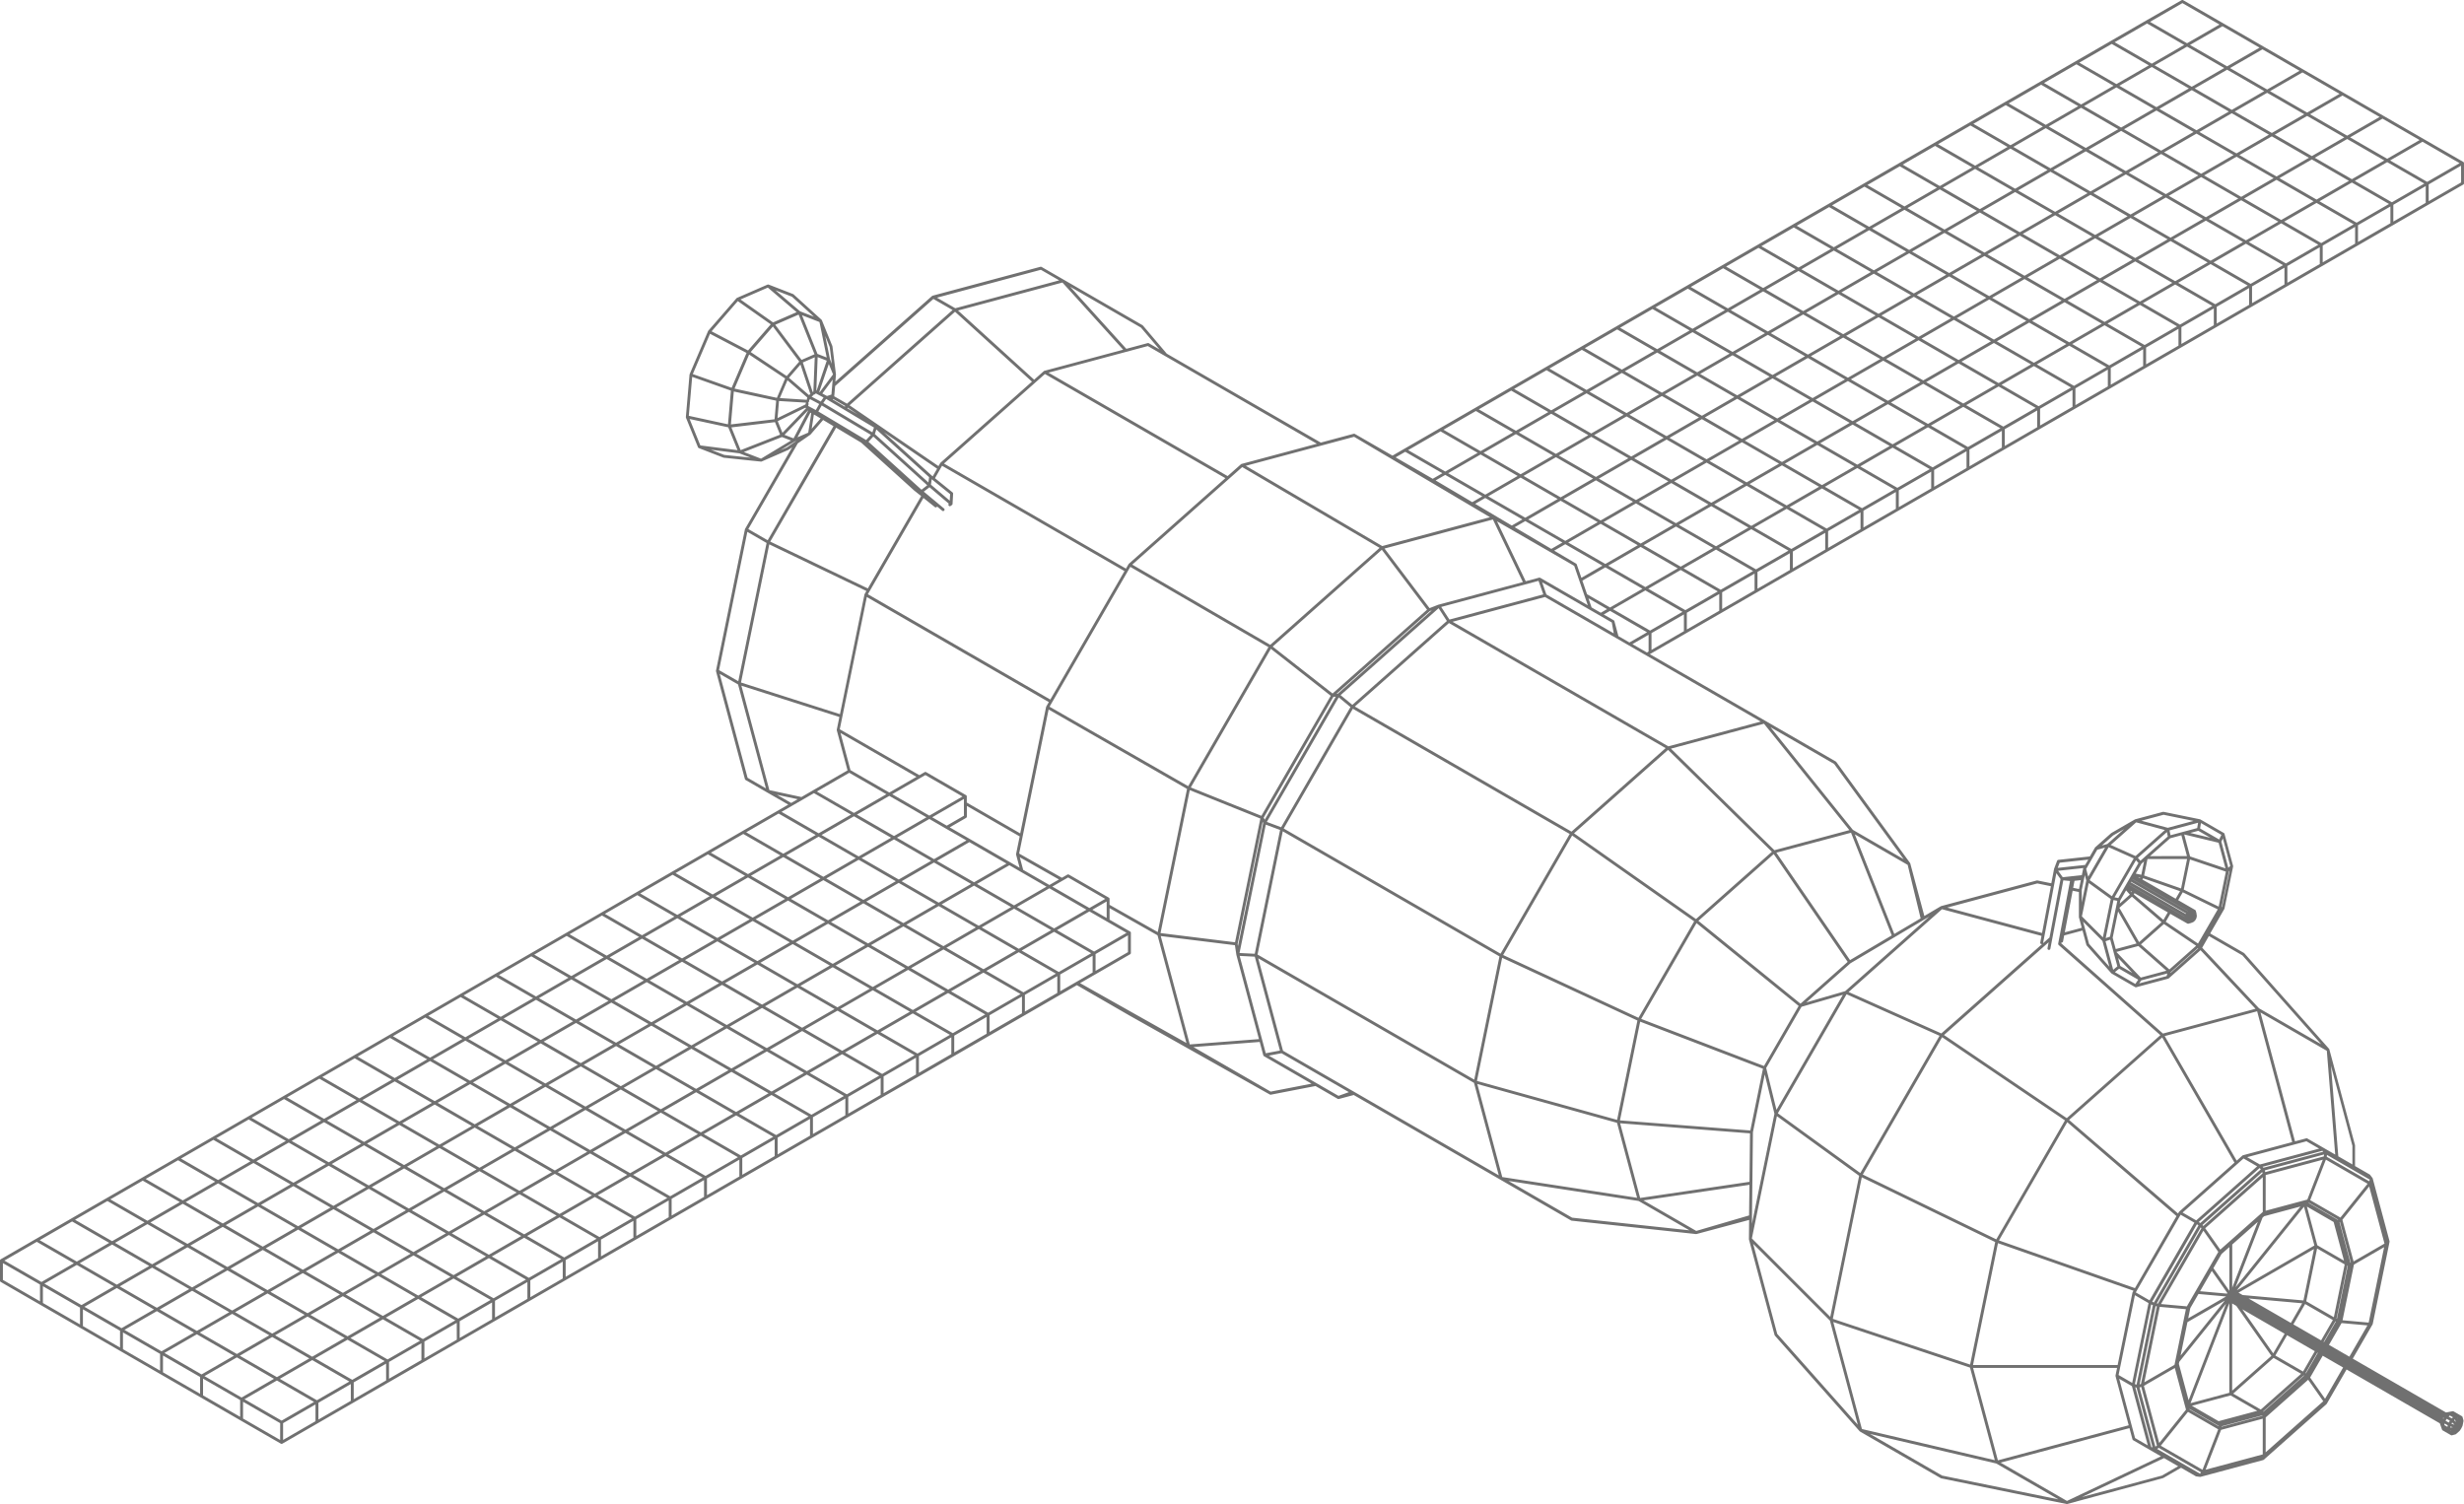 <svg xmlns="http://www.w3.org/2000/svg" xmlns:xlink="http://www.w3.org/1999/xlink" id="Groupe_37" data-name="Groupe 37" width="318.16" height="194.208" viewBox="0 0 318.16 194.208"><defs><clipPath id="clip-path"><rect id="Rectangle_78" data-name="Rectangle 78" width="318.16" height="194.208" transform="translate(0 0)" fill="#707070"></rect></clipPath></defs><g id="Groupe_36" data-name="Groupe 36" transform="translate(0 0)" clip-path="url(#clip-path)"><path id="Trac&#xE9;_32" data-name="Trac&#xE9; 32" d="M0,165.393a.2.2,0,0,1,0-.023v-2.6s0-.007,0-.011a.2.2,0,0,1,0-.024.187.187,0,0,1,.007-.025.2.2,0,0,1,.009-.023s0-.007,0-.011.005-.005.008-.009a.164.164,0,0,1,.015-.019l.018-.018.02-.015s0-.005.008-.007l4.561-2.634,4.561-2.634,4.562-2.633,4.561-2.633L22.9,149.44l4.562-2.634,4.562-2.633,4.561-2.633,4.561-2.634,4.561-2.633,4.562-2.634,4.561-2.634,4.561-2.633,4.561-2.633,4.562-2.634,4.561-2.633,4.561-2.633L82.2,115.2l4.562-2.634,4.561-2.633,4.561-2.633,4.562-2.634,1.339-.773L99.1,102.348l-2.827-1.632s-.007-.007-.012-.01a.174.174,0,0,1-.015-.013.187.187,0,0,1-.06-.09h0L92.454,86.672s0,0,0-.006a.18.18,0,0,1,0-.032.177.177,0,0,1,0-.034s0-.005,0-.008,0,0,0-.006l3.733-18.241a.177.177,0,0,1,.012-.028.189.189,0,0,1,.009-.028L102.29,57.75l-.489.338s-.008,0-.012,0a.16.16,0,0,1-.02.014l-3.415,1.486a.184.184,0,0,1-.074.015h-.02l-4.8-.5a.172.172,0,0,1-.021-.007.181.181,0,0,1-.028-.005l-3.18-1.234s-.008-.006-.012-.008l-.019-.009s-.007-.007-.011-.009h0a.186.186,0,0,1-.027-.023.181.181,0,0,1-.02-.029.188.188,0,0,1-.014-.022l0,0L88.563,53.91s0,0,0-.007a.178.178,0,0,1,0-.018.177.177,0,0,1,0-.03.173.173,0,0,1,0-.026s0,0,0-.006l.47-5.438a.16.16,0,0,0,.01-.047l0-.005s0,0,0-.006l2.379-5.567,0-.006s0,0,0-.007a.163.163,0,0,1,.014-.017.184.184,0,0,1,.01-.018l3.65-4.2h0a.186.186,0,0,1,.022-.019.188.188,0,0,1,.031-.022s.007-.006.011-.008l3.944-1.715a.164.164,0,0,1,.025-.005.177.177,0,0,1,.04-.009h0a.193.193,0,0,1,.03,0,.189.189,0,0,1,.037.007h.006l3.18,1.233a.185.185,0,0,1,.054.035l0,0,3.608,3.279v0l0,0s.007.01.01.015a.171.171,0,0,1,.02.028.187.187,0,0,1,.011.017l0,0,1.355,3.335a.171.171,0,0,1,0,.023.179.179,0,0,1,.008.024l.453,3.609s0,.009,0,.013a.183.183,0,0,1,0,.02s0,0,0,.007l-.079.913,12.489-11.074h0l.006-.007a.187.187,0,0,1,.066-.033l13.93-3.733a.189.189,0,0,1,.074,0,31.018,31.018,0,0,1,.069.023l2.826,1.631h0l10.2,5.888a.181.181,0,0,1,.043.038s.005,0,.007,0l3.087,3.642,19.886,11.481,4.259-1.141h0a.189.189,0,0,1,.037,0,.192.192,0,0,1,.034,0h0a.186.186,0,0,1,.07.024h0l4.856,2.8,1.524-.88,4.562-2.634,4.561-2.633,4.561-2.633,4.561-2.634,4.562-2.633,4.561-2.634,4.561-2.634,4.562-2.633,4.561-2.633,4.561-2.634,4.561-2.634,4.562-2.633,4.561-2.633,4.561-2.634,4.561-2.633,4.562-2.633,4.561-2.634,4.561-2.633,4.561-2.633,4.562-2.634,4.561-2.633L281.7.02a.175.175,0,0,1,.022-.007A.183.183,0,0,1,281.763,0a.249.249,0,0,1,.071,0,.181.181,0,0,1,.037.012.181.181,0,0,1,.022.007L287.06,3l5.168,2.984L297.4,8.971l5.168,2.983,5.167,2.984,5.168,2.983,5.168,2.983s.005.005.009.008l.019.015.019.019a.18.18,0,0,1,.015.019s.005.005.007.008,0,.007,0,.011a.181.181,0,0,1,.009.023.189.189,0,0,1,.007.025.175.175,0,0,1,0,.024s0,.007,0,.011v2.6a.186.186,0,0,1,0,.023.184.184,0,0,1-.008.037.187.187,0,0,1-.016.032.192.192,0,0,1-.02.029.19.19,0,0,1-.029.026.193.193,0,0,1-.017.015L313.5,26.463,308.944,29.1l-4.562,2.634-4.561,2.633L295.259,37,290.7,39.631l-4.562,2.634L281.575,44.9l-4.561,2.633-4.561,2.634L267.89,52.8l-4.561,2.633-4.561,2.634L254.206,60.7l-4.561,2.634-4.561,2.633L240.522,68.6l-4.562,2.634L231.4,73.867,226.838,76.5l-4.562,2.634-4.562,2.633L213.153,84.4l-.119.069,14.9,8.6h0l0,0,0,0,9.113,5.261h0a.187.187,0,0,1,.033.029.182.182,0,0,1,.023.021h0l9.527,13.044h0l0,0a.192.192,0,0,1,.01.022.2.2,0,0,1,.011.022c0,.006.007.011.009.018l1.819,6.789,2.123-1.257a.3.3,0,0,0,.049-.021l12.352-3.309h.005a.184.184,0,0,1,.04,0,.194.194,0,0,1,.036,0h0l1.791.366.343-1.813s0-.006,0-.009,0-.01,0-.015,0,0,0-.006l.4-1.063a.174.174,0,0,1,.014-.023.119.119,0,0,1,.047-.056.183.183,0,0,1,.031-.022.185.185,0,0,1,.035-.011.177.177,0,0,1,.028-.009l4.077-.44.654-1.132a.188.188,0,0,1,.034-.04s0-.005,0-.007l2.068-1.834s.007,0,.01,0a.2.2,0,0,1,.021-.019l3.026-1.747a.182.182,0,0,1,.029-.011.165.165,0,0,1,.019-.009l3.582-.959h.005a.185.185,0,0,1,.039,0,.179.179,0,0,1,.037,0h.005l4.69.959a.169.169,0,0,1,.021.009.194.194,0,0,1,.037.013l3.026,1.747a.193.193,0,0,1,.027.023.175.175,0,0,1,.023.02l.005.005a.172.172,0,0,1,.013.026.183.183,0,0,1,.016.033s0,0,0,.006l1.109,4.136s0,0,0,.006a.191.191,0,0,1,0,.033c0,.006,0,.01,0,.016a.2.2,0,0,1,0,.026s0,0,0,.005l-1.109,5.416s0,0,0,0a.174.174,0,0,1-.012.032.187.187,0,0,1-.007.02l-1.831,3.172,4.356,2.515a.184.184,0,0,1,.038.034s.006,0,.008,0l10.953,12.352,0,.005.005.005s0,.01.007.014a.17.17,0,0,1,.014.027.186.186,0,0,1,.008.019l0,.005,3.309,12.352a.175.175,0,0,0,.006.049v2.655l1.89,1.091a.177.177,0,0,1,.029.025.183.183,0,0,1,.027.024l.312.41h0a.169.169,0,0,1,.011.022.182.182,0,0,1,.016.032h0s0,.006,0,.01l2.169,8.093s0,0,0,.006a.167.167,0,0,1,0,.017.185.185,0,0,1,0,.032.2.2,0,0,1,0,.025s0,0,0,.006l-2.168,10.594h0v0l0,0a.183.183,0,0,1-.011.028.173.173,0,0,1-.008.025l-2.558,4.431,12.04,6.952.85-.163a.171.171,0,0,1,.029,0,.2.2,0,0,1,.03,0l.007,0a.177.177,0,0,1,.043.015.189.189,0,0,1,.02.007h0l.737.426h0l.33.19a.188.188,0,0,1,.034.029.171.171,0,0,1,.02.017l0,0a.174.174,0,0,1,.016.031.18.18,0,0,1,.016.032v0h0l.121.451s0,0,0,.006,0,.01,0,.015a.813.813,0,0,1,0,.06s0,0,0,.006l-.121.59s-.005.006-.006.01a.184.184,0,0,1-.01.036l-.149.3,0,0-.006.012v0l-.182.276c0,.005-.009.007-.013.012a.178.178,0,0,1-.019.026l-.451.4h0a.189.189,0,0,1-.029.018.184.184,0,0,1-.031.016s-.008,0-.012.006l-.45.121a.186.186,0,0,1-.048.006h0a.186.186,0,0,1-.086-.023h-.005l-.33-.19h0l-.738-.426s0,0-.008-.007l-.008,0s-.006-.008-.011-.012a.184.184,0,0,1-.05-.069s-.005-.005-.007-.009l-.285-.818-12.04-6.951-2.559,4.432s-.006.005-.009.009l-.014.018a.181.181,0,0,1-.015.02l-8.093,7.176,0,0-.011.009-.012.006a.186.186,0,0,1-.05.025l-8.093,2.169a.183.183,0,0,1-.048.006H284.1l-.511-.065a.187.187,0,0,1-.071-.024l-1.89-1.091-2.3,1.328c-.005,0-.011,0-.016,0a.187.187,0,0,1-.029.014L266.93,194.2a.185.185,0,0,1-.048.006h0a.188.188,0,0,1-.037,0l-16.173-3.31a.178.178,0,0,1-.04-.017c-.005,0-.011,0-.016,0l-10.441-6.028-.007-.006-.011-.006,0,0s-.006-.007-.01-.011-.011-.006-.015-.011l-10.953-12.352c-.008-.009,0-.022-.011-.031s-.025-.026-.03-.045l-3.309-12.352s0,0,0-.006a.2.2,0,0,1,0-.024c0-.006,0-.011,0-.016v0h0l.027-2.469-6.789,1.819a.183.183,0,0,1-.048.006h-.02l-16.066-1.73a.185.185,0,0,1-.073-.024h0l-9.115-5.262,0,0h0l-18.947-10.94-1.923.515a.191.191,0,0,1-.049.006h0a.188.188,0,0,1-.094-.025l-2.868-1.656-5.773,1.12a.173.173,0,0,1-.036,0,.187.187,0,0,1-.092-.024l-18.161-10.22h0l-6.751-3.9-2.227,1.286-4.561,2.633-4.561,2.634-4.561,2.634-4.562,2.633L114,141.648l-4.561,2.634-4.561,2.633-4.562,2.634-4.561,2.633-4.561,2.634-4.561,2.633-4.562,2.633-4.561,2.634-4.561,2.633-4.561,2.634-4.562,2.634-4.561,2.633L54.7,175.884l-4.562,2.633-4.561,2.634-4.561,2.633-4.561,2.633h0l-.009,0a.182.182,0,0,1-.083.022h0a.183.183,0,0,1-.083-.022l-.009,0h0L31.1,183.434l-5.168-2.983-5.168-2.984L15.6,174.484,10.429,171.5l-5.167-2.983L.094,165.533a.172.172,0,0,1-.017-.015.184.184,0,0,1-.029-.026.177.177,0,0,1-.02-.029.182.182,0,0,1-.016-.032A.189.189,0,0,1,0,165.393M172.828,141.5l1.345-.479-8.7-5.024-1.636.311Zm2.073-.492,18.627,10.754-3.2-11.938-27.862-16.086,3.2,11.938,9.235,5.332h0M203,157.232l15.143,1.631-6.564-3.79-16.793-2.583Zm26.483,15.006,10.4,11.724-3.6-13.446-9.91-9.91Zm21.292,18.294,15.011,3.072-8.017-4.629-16.309-3.821Zm28.385,0,2.09-1.207-1.822-1.052-10.6,5.027Zm.208-85.326-2.863.767,3.41.914,3.32-.89Zm-6.505,2.667L271.4,109.17l.7-.188,2.162-1.917Zm-3.491,4.33.268,1,2.169-3.757-1,.268Zm-5.556,9.553c0,.022-.021.036-.032.054l.853-.756,1.427-7.548-.545-.759ZM236.828,98.641,228.614,93.9l10.634,13.252,6.563,3.79ZM210.316,83.333h0l-10.822-6.248-11.938,3.2L215.418,96.37l11.938-3.2ZM281.8.4l-4.186,2.417L282.4,5.583l4.186-2.417ZM160.859,60.145l17.622,10.363,13.908-3.726L174.848,56.4ZM134.4,34.835l-13.418,3.6L123.35,39.8l13.418-3.6ZM107.14,44.811l-.582-1.433.616,3.013.238.586Zm-4.88-6.5-2.118-.821,3.17,2.706,1.783.692ZM93.525,58.741l3.383.349-1.431-.555-3.684-.466Zm8.076-.971,1.237-.856-.2.086-1.868,1.13ZM92.846,86.528l2.484,1.434L98.984,70.11,96.5,68.675Zm3.683,13.9L98.9,101.8,95.3,88.379l-2.367-1.367Zm4.385,4.4,4.792,2.767,4.187-2.416-4.793-2.767ZM36.362,183.439l4.186-2.417-4.793-2.767-4.186,2.417Zm261.452-36.073-7.654,2.051,1.642.948,7.654-2.051Zm-28.067-25.493,2.619,2.954-.889-3.319-2.5-2.5.231.863v0s0,0,0,0Zm10.465-13.627-2.6,2.3,4.774-.008-.719-2.685Zm-7.021,14.3,2.684-.719-2.38-4.139-.7,3.4Zm3.319-11.016-.736,1.274.719.147.351-1.718Zm-2.719,4.711-.089.437,1.311-1.163-.486-.549Zm1.342-2.325,7.1,4.1.035-.061-7.1-4.1Zm-.193.334,7.151,4.128,0-.01-7.147-4.127Zm7.639,3.925h0Zm-7.224-4.644,7.148,4.126.008-.007-7.151-4.128Zm.95-.154.041-.071-.253-.052Zm-1.232,1.641.172.195.041-.071Zm1.651-1.615-.094.162,4.3,2.482.563-.975Zm-1.112,1.926-.094.162,3.83,3.294.563-.975Zm-.332.452-1.622,1.439,2.55,4.433,2.9-2.575Zm-2.835,5.168.948-4.629-.493-.1-1.005,4.913Zm1.074-4.986.891-1.544h0l.11-.191h0l.415-.719h0l.3-.527h0l.891-1.544-.32-.361-2.768,4.793Zm2.86-4.818,3.535-3.135-.116-.568-3.752,3.328Zm.912-.219-.434,2.124,4.771,1.671.778-3.8Zm4.552,4.288-.588,1.019,1.974,1.14h0l.222.128h0l.007.006a.2.2,0,0,1,.024.021.177.177,0,0,1,.023.021l0,.007a.174.174,0,0,1,.014.029.186.186,0,0,1,.014.029h0l.082.3s0,.008,0,.011a.113.113,0,0,1,0,.011l.044.311s0,0,0,0a.173.173,0,0,1,0,.026.185.185,0,0,1,0,.031s0,0,0,.006l-.048.236s0,.005-.005.009a.178.178,0,0,1-.016.048l-.132.229,0,0a.188.188,0,0,1-.02.023.168.168,0,0,1-.016.021l-.18.16h0a.184.184,0,0,1-.027.017.179.179,0,0,1-.023.014h0l-.291.118-.012,0-.01.005-.3.081a.186.186,0,0,1-.048.006h0a.188.188,0,0,1-.093-.025l-.223-.128h0L280.235,118l-.588,1.019,4.168,2.814,2.549-4.415Zm-2.43,4.1-2.97,2.633,3.676,3.235,3.452-3.061Zm-3.3,2.841-2.823.757.006.024,3.128,3.294,3.31-.887Zm-2.613,1.54.277,1.033,1.559.9Zm-.621-.867h0l-.4-1.491-.605.2.987,3.685.542-.441Zm-1.346-1.792,1.014-4.955-2.843-2.061-.881,4.306Zm-3.086-6.24.235-1.147-.816.088-.171.906Zm.359.114v1.625l.58-2.832-.188-.7Zm3.89.816,2.82-4.884-3.238-1.446-2.453,4.248Zm3.052-5.191,3.784-3.356-3.7-.992-3.289,2.916Zm4.517-2.686,3.447-.923.111-.689-3.685.988Zm3.586-.572-1.033.277,2.593.624Zm2.624,1.543-4.417-1.063-.023.006.756,2.823,4.571,1.543Zm-3.7,2.159-.8,3.889,4.511,2.2.924-4.519Zm1.028,11.438-3.518,3.12-.027.1,3.568-3.164Zm-4.041,3.622.091-.34-3.375.9-.261.386Zm-4.04,1.012.371-.549-2.463-1.422-.549.447Zm-7.288-8.613s0,0,0-.006a.179.179,0,0,1,0-.024c0-.006,0-.012,0-.019v-3.212l-.806-.165-1.015,5.373,2.192-.587Zm-2.62,3.58s0-.006,0-.009a.184.184,0,0,1-.055-.113.163.163,0,0,1,0-.017.175.175,0,0,1,0-.036l1.528-8.088-.868-.081-1.67,8.838a.188.188,0,0,1-.369-.07l.147-.776-13.51,11.979,15.852,10.735,12.084-10.715Zm9.875,63.672,1.642.948-2.05-7.653-1.642-.948,1.633,6.1h0Zm6.136-29.122,1.759,1.016,7.87-6.979-1.759-1.015Zm35.3,27.051-.147-.327-.1.093Zm-.486.061-.095.164.4.125Zm-.233.514-.028.138.358-.036Zm-.211-.5.142-.247-.414-.239-.142.247Zm-35.158-26.666L266.931,144.9l-8.816,15.27,17.555,6.159Zm-5.256,9.855,1.777,1.026,5.791-10.03-1.777-1.026Zm17.786,8.451-5.208,4.618,3.563,2.057,5.208-4.618Zm21.914,7.743-.035.06.051.061.062-.107ZM289.57,167.219l7.857.7,1.357-6.634-9.744,5.626Zm-1.552,12.964-4.991,1.337,3.446,1.99,4.991-1.337Zm11.2-19.391,3.446,1.989-1.337-4.991-3.446-1.989Zm-11.356,5.87v-5.634l-1.007.893-1.053,1.825,2.054,2.922Zm-.308.376.046-.08-2.006-2.854-1.515,2.624Zm-.125.374,0-.009-3.557-.318-1.054,1.826-.27,1.318Zm4.926-10.368-.207.183-3.484,8.98,8.375-10.418Zm-.821.728-3.3,2.923v5.574Zm-9.085,12.949-.884,4.317,5.71-7.1Zm-.074-2.039,4.06-7.032-1.927-2.741-5.47,9.475Zm4.315-7.322,5.489-4.867V152l-7.436,6.594Zm12.5-.152-1.4,6.819,3.563,2.057,1.4-6.819Zm-1.692-5.391-8.673,10.789,10.014-5.782Zm-16.1,20.025-.055.269L282.6,180.8l4.835-12.462Zm-.62.392,1.47-7.187-3.374-.3-1.993,9.738Zm-2.147-7.9,5.626-9.745-.1-.107-5.67,9.82Zm-.509-.148,5.753-9.963-.2-.141-5.774,10ZM284.5,158.3l7.652-6.785-.044-.179-7.718,6.844Zm8.049-1.964,5.38-1.442,2-5.146-7.377,1.977Zm5.57-1.04-.027.036,3.776,2.18.04-.029Zm4.982,8.113-1.4,6.863.047.022,1.406-6.871Zm-1.542,7.213-1.525,2.641.053.031,1.527-2.645Zm-.333-.174-3.581-2.067-1.517,2.628,3.58,2.067Zm-3.959-2.163-6.926-.618,5.462,3.154Zm-14.418,12.9,5.007-1.341V168.274Zm14.618-3.585-5.241,4.648.036.035,5.247-4.652ZM286.5,184.122l-3.776-2.18-.018.042,3.788,2.187Zm-5.678-7.482-3.994,2.306,1.977,7.378,3.458-4.3Zm-4.373,2.066,2.05-10.019-.159-.036-2.068,10.106Zm-.566.081,2.1-10.253-.215-.1-2.105,10.29Zm8.222-20.861,7.83-6.944-.167-.16-7.858,6.968Zm8.39-6.579,7.566-2.027.028-.249-7.649,2.05Zm7.833-1.607-2.028,5.226,3.9,2.252,3.512-4.369Zm1.808,8.035-.045.033,1.406,5.247.05-.014Zm1.391,5.662L302.1,170.42h0l1.429-6.984Zm-15.3,4.874v11.253l5.066-4.493-4.537-6.454Zm5.3,6.441L295,172.217l-5.463-3.154Zm.272.28,3.58,2.067,1.517-2.628-3.58-2.067Zm3.9,2.268.05.035,1.527-2.646-.053-.03Zm.1.569-5.333,4.728v0l5.333-4.73Zm-5.678,4.894-5.247,1.406-.006.055,5.265-1.411Zm-9.6-.456-3.512,4.369,5.385,3.109,2.028-5.226Zm-6.037-3.218-.224.065,2.05,7.649.2-.148Zm1.459,7.794-2.066-7.708-.163-.047,2.071,7.728Zm-2.627-8.32,2.109-10.305-1.759-1.016-2.108,10.305Zm.034-11.651a.181.181,0,0,1,.012-.028.171.171,0,0,1,.01-.028l.112-.194-17.5-6.14-3.221,15.737h18.674Zm-17.581-6.883,8.867-15.359L250.77,133.928,240.53,151.662Zm23.469-3.334.112-.194a.18.18,0,0,1,.034-.039s0-.006,0-.008l7.139-6.33-9.336-16.171L267.167,144.61Zm11.034-5.915,7.708-2.065-.1-.123-7.729,2.071Zm8.167-1.412,5.473,3.16.087-.207-5.533-3.195Zm5.479,3.835-3.459,4.3,1.442,5.381,3.993-2.306Zm-1.968,10.088-1.471,7.187,3.374.3,1.993-9.738Zm12.234,19.626.4.229.155-.137-.4-.229Zm1.171.272-.011-.1-.029.008Zm-.868,1.5-.1.01.008.028Zm-.467-.447.042-.2-.4-.229-.042.2Zm-17.98-6.081-5.488,4.867v4.5l7.436-6.594Zm-5.864,5.027-5.381,1.442-2,5.146,7.378-1.977Zm-13.438,3.762-.2.144,5.533,3.195.136-.179Zm-5.574-9.263s0,0,0-.006a.186.186,0,0,1,0-.032.176.176,0,0,1,0-.035s0-.005,0-.008,0,0,0-.005l.2-.97H254.774l3.2,11.934,16.89-4.526ZM254.388,176.2l3.238-15.823L240.4,152.017l-3.74,18.276Zm-14.179-24.732,10.233-17.724-12.007-5.362-8.873,15.368Zm48.6-1.6.741-.657h0l.006-.007a.19.19,0,0,1,.066-.033l6.353-1.7-4.526-16.89-11.934,3.2Zm13.542,20.974-1.626,2.816,2.633,1.52,2.331-4.038Zm-2.433,4.215-1.626,2.816,1.927,2.742,2.331-4.038Zm-22.38,12.125-2.1-1.214s-.007-.007-.012-.01a.194.194,0,0,1-.015-.013.185.185,0,0,1-.06-.089h0l-.389-1.451-16.634,4.457,8.564,4.945,12.144-5.759Zm-23.163-10.591-17.657-5.886,3.7,13.817,17.158,4.02Zm-18.043-6.553,3.727-18.215-10.62-7.7-3.23,15.789Zm-6.947-26.733,8.576-14.853L232.616,130l-4.561,7.9Zm-21.266-62.93-8.994-5.193.549,1.573,8.7,5.024Zm4.941,1.046,4.186-2.416-4.792-2.767-4.186,2.417ZM282.4,6.017l-4.186,2.417,4.792,2.767L287.2,8.783ZM145.617,73.766h0l-9.763,16.91h0l-.331.574,17.9,10.262,10.365-17.953L145.947,73.194Zm-22.983-9.121.048-.842-2.375-1.922-.1.7ZM104.327,53l-3.032,3.148,1.171.454,1.878-3.584Zm-.255-.277L104,52.637l-3.575,1.746.608,1.5Zm-.068-.5.044-.168a.185.185,0,0,1,.032-.066l-3.493-.211-.191,2.206Zm.195-.6a.183.183,0,0,1-.007-.108l.051-.191L101.678,49.1l-.984,2.3Zm.257-.61.1-.076a.18.18,0,0,1,.087-.035l-1.282-3.833-1.486,1.712Zm.487-.384.082-.064.178-4.433-1.54.67Zm.636-4.519-.172,4.3h0l.04.022,1.307-3.863Zm-1,5.419-.022.082a.14.14,0,0,0-.04.219.219.219,0,0,0-.1.324l-.069.26.992.529.438-.776Zm1.085,1.6,6.17,3.686.618-.669-6.35-3.793Zm7.3,2.916,6.913,6.25.093-.683-6.815-6.161Zm-.2.322-.623.675,6.847,6.19.739-.571Zm-8.126-3.079-1.664,3.174,1.389-.6.387-2.51Zm-3.667,3.143-4.923,1.932,2.219.861,3.87-2.341Zm-.246-.307-.657-1.617-5.626.678,1.193,2.937Zm-.711-1.988.208-2.4-5.47-1.185L94.376,54.8Zm.3-2.767,1.067-2.5-4.651-3.092-1.882,4.4Zm1.268-2.814,1.618-1.863-3.4-4.535-2.869,3.3Zm1.92-2.086,1.669-.726-2.05-5.122-3.02,1.314Zm2.054-.772,1.193.463-.936-4.581-2.256-.875Zm1.462,1.3L105.787,50.6l.061.032,1.714-2.287Zm-1.67,3.8-.18.142a.29.29,0,0,0-.24.2.188.188,0,0,1-.06.01c-.005,0-.009,0-.015,0a.181.181,0,0,1-.048.075l1.175.626.359-.522Zm1.32.713-.36.524,6.34,3.787.2-.62Zm4.07,1.994-1.274-.871-.047.082Zm9.561,7.893.135.109.57-.987-6.864-4.691Zm.43.348,2.274,1.84s.006.008.009.011a.186.186,0,0,1,.025.03.146.146,0,0,1,.028.063.174.174,0,0,1,.005.037.127.127,0,0,1,0,.015l-.074,1.315s0,0,0,.007a.164.164,0,0,1,0,.023.187.187,0,0,1-.008.027.17.17,0,0,1-.008.019.177.177,0,0,1-.014.02.155.155,0,0,1-.008.015l-.007.006-.015.015s0,.005-.006.007l-.174.132a.187.187,0,0,1-.237-.288l-2.5-2.125-.736.568,2.617,2.176a.188.188,0,0,1-.12.332.185.185,0,0,1-.12-.043L121,65.4a.182.182,0,0,1-.023.045.187.187,0,0,1-.264.03l-1.474-1.176-7.177,12.43,23.559,13.6L145.2,73.741l-23.559-13.6ZM95.68,88.128l12.78,4.088,3.163-15.46a.169.169,0,0,1,.012-.027.181.181,0,0,1,.01-.029l.226-.391L99.33,70.288ZM35.755,177.822l4.186-2.417-4.792-2.767-4.186,2.417Zm109.893-54.88v-2.166l-4.186,2.417v2.166Zm-4.374-.074,4.186-2.417-2.634-1.52h0l-2.158-1.246-4.186,2.417Zm8.218-2.515,3.783-18.489L135.4,91.612l-3.805,18.6,5.52,3.129.713-.412a.18.18,0,0,1,.022-.007.191.191,0,0,1,.037-.012.251.251,0,0,1,.071,0,.194.194,0,0,1,.037.012.188.188,0,0,1,.022.007l5.167,2.984s.005.005.008.007l.02.015.018.018a.173.173,0,0,1,.015.019s.006.005.008.009,0,.007,0,.011a.166.166,0,0,1,.009.023.19.19,0,0,1,.007.025.171.171,0,0,1,0,.024s0,.007,0,.011v.757Zm10.359,1.806,3.254-15.9-.071-.133-3.225,15.759Zm66.116,24.184-16.769-1.3,2.583,9.641L225.9,152.6ZM208.805,144.6l2.625-12.828-17.467-8.1-3.254,15.9Zm18.967-6.957,4.476-7.754L219.06,119.194l-7.144,12.373Zm-16.206-6.221,7.192-12.457L203,107.884l-8.909,15.431Zm7.427-12.751,9.8-8.688L215.385,96.829,203.243,107.6Zm-25.235,4.472,8.927-15.461-28-16.165-8.926,15.462Zm-9.137-44.232L172.586,89.583l.149-.005L184.878,78.81ZM163.31,105.842l9.167-15.879-.3.01L163.17,105.58ZM173.1,89.758l1.517,1.255,12.21-10.827-1.068-1.653Zm-7.676,17.058L174.377,91.3l-1.516-1.254-9.284,16.081Zm-2.547-1.475,8.952-15.5-7.733-6.063-10.336,17.9Zm-43.388-5.264-4.282,2.472L120,105.316l4.281-2.472ZM35.149,172.2l4.186-2.417-4.793-2.767-4.186,2.417Zm100.957-52.32,4.186-2.417L135.5,114.7l-4.186,2.417Zm6.792-1.346V116.4l-1.855,1.071Zm-4.979-5.235-.713.412h0l-1.33.768,4.793,2.767,2.043-1.18Zm-13.453-10.135-4.094,2.364,1.876,1.083,2.218-1.281ZM122.157,107h0L120,105.749l-4.187,2.417,4.793,2.767,4.186-2.417ZM34.543,166.588l4.186-2.417L33.936,161.4l-4.186,2.417Zm4.561-2.633,4.186-2.417L38.5,158.771l-4.186,2.417Zm4.562-2.634,4.187-2.417-4.793-2.767-4.186,2.417Zm4.562-2.633,4.186-2.417L47.62,153.5l-4.186,2.417Zm4.561-2.634,4.186-2.416-4.793-2.767L48,153.286Zm4.561-2.633L61.536,151l-4.793-2.767-4.186,2.417Zm4.562-2.634,4.186-2.417L61.3,145.6l-4.186,2.417Zm4.561-2.634,4.186-2.416-4.792-2.767-4.186,2.417Zm4.561-2.633L75.22,143.1l-4.793-2.767-4.186,2.417Zm4.561-2.634,4.186-2.417L74.989,137.7,70.8,140.119Zm4.562-2.634,4.186-2.416-4.793-2.767-4.186,2.417Zm4.561-2.633L88.9,135.2l-4.792-2.767-4.186,2.417Zm4.561-2.634,4.186-2.417L88.673,129.8l-4.186,2.417Zm4.561-2.633,4.186-2.417-4.792-2.767-4.187,2.417Zm4.562-2.634,4.186-2.417L97.8,124.535l-4.186,2.417Zm4.562-2.633,4.186-2.417-4.792-2.767-4.186,2.417Zm4.561-2.633,4.186-2.417-4.792-2.767-4.186,2.417Zm4.561-2.634,4.187-2.417-4.793-2.767-4.186,2.417Zm4.562-2.633,4.186-2.417L116.042,114l-4.186,2.416Zm4.561-2.634,4.186-2.417-4.793-2.767-4.186,2.417Zm3.955-7.817-4.186,2.417,4.793,2.767,4.186-2.416Zm5.167,2.984-4.186,2.416,4.792,2.767,4.186-2.417Zm5.168,2.55,1.235-.713-5.057-2.866.435,1.624Zm-9.729.083-4.186,2.417,4.793,2.767,4.186-2.417Zm-4.561,2.634-4.186,2.417,4.792,2.767L126,119.751Zm-4.561,2.634-4.187,2.416,4.793,2.767,4.186-2.417Zm-4.562,2.633-4.186,2.417,4.793,2.767,4.186-2.417Zm-4.561,2.634-4.186,2.417,4.793,2.767,4.186-2.417Zm-4.561,2.633-4.186,2.417,4.792,2.767,4.187-2.417ZM98.4,130.151l-4.186,2.417,4.793,2.767,4.186-2.417Zm-4.562,2.634L89.655,135.2l4.793,2.767,4.186-2.417Zm-4.561,2.633-4.186,2.417,4.793,2.767,4.186-2.417Zm-4.561,2.634-4.186,2.416,4.792,2.767,4.187-2.417Zm-4.561,2.633L75.971,143.1l4.792,2.767,4.186-2.417ZM75.6,143.319l-4.186,2.417L76.2,148.5l4.186-2.417Zm-4.561,2.634-4.186,2.416,4.792,2.767,4.186-2.417Zm-4.561,2.633L62.287,151l4.792,2.767,4.186-2.417Zm-4.561,2.634-4.186,2.417,4.792,2.767,4.186-2.417Zm-4.562,2.634-4.186,2.416,4.792,2.767,4.186-2.417Zm-4.561,2.633L48.6,158.9l4.792,2.767,4.186-2.417Zm-4.561,2.634-4.187,2.417,4.793,2.767,4.186-2.417Zm-4.562,2.634-4.186,2.417,4.793,2.767,4.186-2.417ZM39.1,164.388,34.918,166.8l4.793,2.767,4.186-2.417Zm-9.123,4.833,4.186-2.417-4.793-2.767-4.186,2.417Zm-5.168-2.983L29,163.821l-4.792-2.767-4.186,2.417Zm4.561-2.634,4.186-2.417-4.793-2.767-4.186,2.417Zm4.561-2.633,4.186-2.417-4.792-2.767L29.144,158.2Zm4.562-2.633,4.186-2.417-4.793-2.767-4.186,2.417Zm4.561-2.633,4.186-2.417-4.792-2.767-4.186,2.417Zm4.561-2.634,4.186-2.417-4.792-2.767L42.828,150.3Zm4.561-2.633,4.186-2.417-4.792-2.767-4.186,2.416Zm4.562-2.633,4.186-2.417-4.793-2.767-4.186,2.417Zm4.561-2.634,4.186-2.417L60.7,139.985,56.512,142.4Zm4.561-2.634,4.186-2.416-4.792-2.767-4.186,2.416Zm4.561-2.633,4.187-2.417-4.793-2.767-4.186,2.417Zm4.562-2.634,4.186-2.417-4.793-2.767L70.2,134.5Zm4.561-2.633,4.186-2.417-4.793-2.767-4.186,2.417ZM84.112,132l4.186-2.417-4.792-2.767-4.187,2.417Zm4.561-2.634,4.187-2.417-4.793-2.767L83.881,126.6Zm4.562-2.633,4.186-2.417-4.792-2.767-4.186,2.417ZM97.8,124.1l4.186-2.417-4.793-2.767L93,121.334Zm4.561-2.633,4.186-2.417-4.792-2.767L97.565,118.7Zm4.562-2.634,4.186-2.417-4.793-2.767-4.186,2.417Zm4.561-2.634,4.186-2.416-4.792-2.767-4.186,2.416Zm4.561-2.633,4.186-2.417-4.793-2.767-4.186,2.417Zm-.606-5.617,4.187-2.417-4.793-2.767-4.186,2.417Zm9.4-2.483a.186.186,0,0,1-.007.037.182.182,0,0,1-.016.032.176.176,0,0,1-.02.029.186.186,0,0,1-.029.026.171.171,0,0,1-.017.015l-2.124,1.226,2.635,1.521,5.167,2.984,1.227.708-.454-1.694s0,0,0-.006a.182.182,0,0,1,0-.031.18.18,0,0,1,0-.034s0-.006,0-.009,0,0,0-.005l.464-2.266-6.819-3.937v1.38a.163.163,0,0,1,0,.023m6.1,11.867-4.186,2.417,4.792,2.767,4.186-2.416Zm-4.561,2.633-4.186,2.417,4.792,2.767,4.186-2.417Zm-4.561,2.634-4.186,2.417,4.792,2.767,4.186-2.417Zm-4.562,2.633-4.186,2.417,4.793,2.767L122.047,128Zm-4.561,2.633-4.186,2.417,4.792,2.767,4.186-2.417Zm-4.561,2.634-4.187,2.417,4.793,2.767,4.186-2.417Zm-4.562,2.633-4.186,2.417,4.792,2.767,4.186-2.417Zm-4.561,2.633-4.186,2.417,4.793,2.767,4.186-2.417ZM94.447,138.4l-4.186,2.417,4.792,2.767,4.186-2.417Zm-4.561,2.634L85.7,143.452l4.793,2.767,4.186-2.417Zm-4.562,2.633-4.186,2.417,4.793,2.767,4.186-2.416ZM80.763,146.3l-4.186,2.417,4.793,2.767,4.186-2.417ZM76.2,148.936l-4.186,2.417,4.792,2.767,4.187-2.417ZM71.64,151.57l-4.186,2.417,4.793,2.767,4.186-2.416ZM67.079,154.2l-4.186,2.417,4.793,2.767,4.186-2.417Zm-4.561,2.634-4.186,2.417,4.792,2.767L67.31,159.6Zm-4.561,2.633-4.186,2.417,4.792,2.767,4.186-2.417ZM53.395,162.1l-4.186,2.417L54,167.288l4.186-2.417Zm-4.562,2.634-4.186,2.417,4.793,2.767,4.186-2.417Zm-4.561,2.633-4.186,2.417,4.792,2.767,4.186-2.417ZM39.71,170l-4.186,2.417,4.792,2.767,4.186-2.417Zm-9.123,4.834,4.186-2.417-4.793-2.767-4.186,2.417Zm-5.168-2.983,4.186-2.417-4.792-2.767-4.186,2.417Zm-5.167-2.984,4.186-2.417-4.793-2.767L15.46,166.1Zm-5.168-2.984,4.186-2.416L14.478,160.7l-4.186,2.417Zm4.561-2.633,4.186-2.417-4.793-2.767-4.186,2.417Zm4.561-2.634,4.186-2.417L23.6,155.437l-4.186,2.417Zm4.561-2.633,4.187-2.417L28.162,152.8l-4.186,2.417Zm4.562-2.634,4.186-2.417-4.793-2.767-4.186,2.417Zm4.561-2.633,4.186-2.417-4.793-2.767L33.1,149.953Zm4.562-2.633,4.186-2.417L41.847,144.9,37.66,147.32Zm4.562-2.634,4.186-2.417-4.793-2.767-4.186,2.417Zm4.561-2.633,4.186-2.417-4.792-2.767-4.186,2.416Zm4.561-2.634,4.186-2.417L55.531,137l-4.186,2.417Zm4.561-2.634,4.186-2.417-4.792-2.767-4.187,2.417Zm4.562-2.633,4.186-2.417-4.793-2.767-4.186,2.416Zm4.562-2.634,4.186-2.417L69.215,129.1l-4.186,2.417Zm4.561-2.634,4.186-2.417-4.792-2.767-4.186,2.417Zm4.561-2.633,4.187-2.417-4.793-2.767-4.186,2.417Zm4.562-2.633,4.186-2.417L82.9,121.2l-4.186,2.417Zm4.561-2.633,4.186-2.417-4.793-2.767-4.186,2.417Zm4.561-2.634,4.186-2.417-4.792-2.767-4.186,2.417Zm4.561-2.633,4.187-2.417L96.584,113.3,92.4,115.717Zm4.562-2.633,4.186-2.417-4.793-2.767-4.186,2.417Zm4.561-2.634L110.5,110.8l-4.793-2.767-4.186,2.417Zm4.561-2.633,4.186-2.417-4.792-2.767-4.187,2.416Zm-.606-5.617,4.186-2.417-4.793-2.767-4.186,2.417Zm-.453-5.528,5.014,2.895,3.508-2.025-9.806-5.661Zm8.9.653.68-.393a.17.17,0,0,1,.021-.007.181.181,0,0,1,.037-.013.17.17,0,0,1,.108.012.175.175,0,0,1,.022.007l5.167,2.983.009.008.019.015.019.019.015.019s.006.005.008.009,0,.007,0,.011a.172.172,0,0,1,.009.023.194.194,0,0,1,.007.025.185.185,0,0,1,0,.024s0,.007,0,.011v.786l6.9,3.983,3.342-16.33a.175.175,0,0,1,.011-.027v0a.192.192,0,0,1,.008-.025h0l.332-.574-23.5-13.565-3.494,17.076Zm53.351-10.546,12.2-10.822-5.841-7.738-14.094,12.5Zm12.522-11.023,1.141-.448.01,0,.01,0,10.89-2.918-3.871-8.079-13.995,3.75Zm14.147-3.934a.179.179,0,0,1,.038,0,.183.183,0,0,1,.028,0h.008a.188.188,0,0,1,.035.011.18.18,0,0,1,.028.009l.009,0,6.142,3.546-1.753-5.086L193.3,67.314l3.706,7.736Zm9.16,3.851,4.186-2.417-4.792-2.767-2.969,1.714.605,1.756Zm75.119-66.805-4.186,2.417,4.792,2.767L287.8,14.4ZM204.193,74.607l2.718-1.569-4.793-2.767-1.437.829,2.834,1.678a.169.169,0,0,1,.02.018.177.177,0,0,1,.028.025l.006.006a.185.185,0,0,1,.014.029.16.16,0,0,1,.013.022Zm79.424-57.357-4.186,2.417,4.792,2.767,4.186-2.416Zm-81.5,52.588,4.186-2.417-4.792-2.767-4.186,2.417Zm4.561-2.634,4.186-2.417-4.792-2.767-4.186,2.417Zm4.561-2.634,4.186-2.417-4.792-2.767L206.448,61.8Zm4.562-2.633,4.186-2.417L215.2,56.754l-4.186,2.417Zm4.561-2.634,4.186-2.417-4.792-2.767-4.186,2.417Zm4.561-2.634,4.186-2.416-4.792-2.767L220.132,53.9Zm4.561-2.633,4.187-2.417-4.793-2.767-4.186,2.417Zm4.562-2.634,4.186-2.417-4.793-2.767-4.186,2.417Zm4.561-2.634,4.186-2.416L238,43.586,233.817,46Zm4.561-2.633,4.186-2.417-4.792-2.767-4.186,2.417Zm4.561-2.634,4.187-2.417-4.793-2.767-4.186,2.417Zm4.562-2.633,4.186-2.417-4.792-2.767L247.5,38.1Zm4.561-2.634,4.186-2.417-4.793-2.767-4.186,2.417Zm4.561-2.633,4.186-2.417-4.792-2.767-4.187,2.417Zm4.562-2.634,4.186-2.417-4.793-2.767L261.186,30.2Zm4.561-2.634,4.186-2.416-4.792-2.767-4.186,2.417ZM275.1,27.7l4.186-2.417-4.793-2.767-4.186,2.416Zm4.562-2.634,4.186-2.417-4.792-2.767L274.869,22.3Zm9.123-4.834L284.6,22.651l4.792,2.767L293.578,23Zm-4.561,2.633-4.186,2.417,4.793,2.767,4.186-2.416ZM279.662,25.5l-4.186,2.417,4.793,2.767,4.186-2.417ZM275.1,28.135l-4.186,2.416,4.793,2.767,4.186-2.417Zm-4.561,2.633-4.186,2.417,4.792,2.767,4.187-2.417ZM265.978,33.4l-4.186,2.417,4.792,2.767,4.186-2.417Zm-4.562,2.633-4.186,2.417,4.793,2.767,4.186-2.417Zm-4.561,2.633-4.186,2.417,4.792,2.767,4.186-2.417ZM252.294,41.3l-4.187,2.417,4.793,2.767,4.186-2.417Zm-4.562,2.634-4.186,2.417,4.792,2.767,4.186-2.417Zm-4.561,2.634-4.186,2.416,4.793,2.767,4.186-2.417ZM238.609,49.2l-4.186,2.417,4.792,2.767L243.4,51.97Zm-4.561,2.634-4.187,2.417,4.793,2.767L238.84,54.6Zm-4.562,2.634L225.3,56.887l4.793,2.767,4.186-2.417ZM224.925,57.1l-4.186,2.417,4.793,2.767,4.186-2.417Zm-4.561,2.634-4.186,2.417,4.792,2.767,4.187-2.417ZM215.8,62.371l-4.186,2.417,4.793,2.767,4.186-2.417ZM211.241,65l-4.186,2.417,4.793,2.767,4.186-2.417Zm-4.561,2.634-4.186,2.417,4.793,2.767,4.186-2.417Zm-6.369,3.243,1.432-.827-4.792-2.767-1.371.792Zm-3.36-4.027,4.186-2.417-4.793-2.767-4.186,2.417Zm4.561-2.633L205.7,61.8l-4.792-2.767-4.187,2.417Zm4.562-2.634,4.186-2.417L205.467,56.4l-4.186,2.417Zm4.561-2.633,4.186-2.417-4.792-2.767-4.186,2.416Zm4.561-2.633,4.186-2.417-4.793-2.767L210.4,53.554Zm4.561-2.634,4.186-2.417L219.151,48.5l-4.187,2.417Zm4.562-2.634,4.186-2.416-4.793-2.767-4.186,2.416Zm4.562-2.633L233.066,46l-4.792-2.767-4.186,2.417Zm4.561-2.634,4.186-2.417L232.835,40.6l-4.186,2.417ZM238,43.153l4.186-2.417L237.4,37.969l-4.187,2.417Zm4.562-2.633,4.186-2.417-4.793-2.767-4.186,2.417Zm4.561-2.634,4.186-2.417L246.519,32.7l-4.186,2.417Zm4.561-2.634,4.186-2.417-4.792-2.767-4.186,2.417Zm4.561-2.633,4.187-2.417-4.793-2.767-4.186,2.417Zm4.562-2.633L265,27.568,260.2,24.8l-4.186,2.417Zm4.561-2.634,4.186-2.417-4.793-2.767-4.186,2.417Zm4.561-2.634,4.186-2.416-4.792-2.767-4.187,2.416Zm4.561-2.633,4.187-2.417L273.888,16.9,269.7,19.318Zm4.562-2.634,4.186-2.417-4.792-2.767-4.186,2.417Zm9.123-4.833-4.186,2.417,4.793,2.767,4.186-2.417Zm5.168,2.983-4.186,2.417,4.793,2.767,4.186-2.417Zm5.168,2.983L294.328,23l4.793,2.767,4.186-2.417Zm-4.561,2.634-4.187,2.417,4.793,2.767,4.186-2.417Zm-4.562,2.634-4.186,2.416L290,31.035l4.186-2.416Zm-4.561,2.633L280.644,30.9l4.793,2.767,4.186-2.417Zm-4.561,2.634-4.186,2.417,4.792,2.767,4.186-2.417Zm-4.561,2.634-4.187,2.417,4.793,2.767,4.186-2.417Zm-4.562,2.633L266.959,38.8l4.793,2.767,4.186-2.417Zm-4.561,2.634L262.4,41.436l4.793,2.767,4.186-2.417Zm-4.561,2.633-4.186,2.417,4.792,2.767,4.187-2.417Zm-4.561,2.633L253.275,46.7l4.793,2.767,4.186-2.417ZM252.9,46.919l-4.186,2.417,4.793,2.767,4.186-2.417Zm-4.561,2.634-4.186,2.417,4.792,2.767,4.186-2.417Zm-4.561,2.634L239.591,54.6l4.792,2.767,4.186-2.417Zm-4.561,2.633-4.186,2.417L239.822,60l4.186-2.417Zm-4.562,2.634-4.186,2.417,4.793,2.767,4.186-2.417Zm-4.561,2.634L225.907,62.5l4.792,2.767,4.186-2.417Zm-4.561,2.633-4.187,2.417,4.793,2.767,4.186-2.417Zm-4.562,2.634-4.186,2.417,4.792,2.767,4.186-2.417Zm-4.561,2.634L212.222,70.4l4.793,2.767,4.186-2.417Zm-4.562,2.633-4.186,2.417,4.792,2.767,4.186-2.417ZM195.209,67.86l1.366-.789L191.782,64.3l-1.305.754Zm-3.427-3.99,4.186-2.417-4.792-2.767L186.99,61.1Zm4.561-2.633,4.187-2.417-4.793-2.767-4.186,2.417Zm4.562-2.633,4.186-2.417L200.3,53.42l-4.186,2.417Zm4.561-2.634,4.186-2.417-4.793-2.767L200.674,53.2Zm4.561-2.633,4.186-2.417-4.792-2.767-4.186,2.416Zm4.561-2.634,4.187-2.417-4.793-2.767L209.8,47.937Zm4.562-2.634,4.186-2.416-4.793-2.767L214.359,45.3Zm4.561-2.633,4.186-2.417-4.793-2.767-4.186,2.416Zm4.561-2.634,4.186-2.417-4.792-2.767-4.187,2.417Zm4.561-2.634,4.187-2.417-4.793-2.767L228.043,37.4Zm4.562-2.633,4.186-2.417-4.792-2.767L232.6,34.769Zm4.561-2.633,4.186-2.417-4.793-2.767-4.186,2.417Zm4.561-2.633,4.186-2.417-4.792-2.767L241.727,29.5Zm4.562-2.634,4.186-2.417-4.793-2.767-4.186,2.417ZM255.642,27l4.186-2.417-4.792-2.767-4.186,2.416Zm4.561-2.633,4.186-2.417L259.6,19.184,255.411,21.6Zm4.561-2.634,4.187-2.417-4.793-2.767-4.187,2.417Zm4.562-2.633,4.186-2.417-4.793-2.767-4.186,2.416Zm4.561-2.634,4.186-2.417-4.793-2.767L269.1,13.7Zm4.561-2.634,4.186-2.417L277.843,8.65l-4.186,2.417ZM287.573,9l-4.187,2.417,4.793,2.767,4.186-2.417Zm5.168,2.983L288.554,14.4l4.792,2.767,4.186-2.417Zm5.167,2.984-4.186,2.417,4.793,2.767,4.186-2.417Zm5.168,2.983-4.186,2.417,4.793,2.767,4.186-2.417Zm5.168,2.984-4.186,2.416,4.792,2.767,4.186-2.417Zm-4.561,2.633L299.5,25.985l4.792,2.767,4.186-2.417ZM299.121,26.2l-4.186,2.417,4.792,2.767,4.186-2.417Zm-4.562,2.634-4.186,2.416,4.793,2.767,4.186-2.417ZM290,31.468l-4.186,2.417,4.792,2.767,4.186-2.416ZM285.436,34.1l-4.186,2.417,4.792,2.767,4.186-2.417Zm-4.561,2.634-4.186,2.417,4.792,2.767,4.186-2.417Zm-4.562,2.634-4.186,2.417,4.793,2.767,4.186-2.417ZM271.752,42l-4.186,2.417,4.792,2.767,4.186-2.417Zm-4.561,2.634L263,47.053,267.8,49.82l4.186-2.417Zm-4.562,2.634-4.186,2.417,4.792,2.767,4.186-2.417ZM258.068,49.9l-4.186,2.417,4.793,2.767,4.186-2.416Zm-4.561,2.634-4.186,2.417,4.792,2.767L258.3,55.3Zm-4.561,2.634-4.186,2.416,4.793,2.767,4.186-2.417ZM244.383,57.8,240.2,60.221l4.793,2.767,4.186-2.417Zm-4.561,2.634-4.186,2.417,4.793,2.767,4.186-2.417Zm-4.561,2.634-4.186,2.417,4.792,2.767,4.187-2.417ZM230.7,65.7l-4.186,2.417,4.792,2.767,4.186-2.417Zm-4.562,2.633-4.186,2.417,4.793,2.767L230.93,71.1Zm-4.561,2.633-4.186,2.417,4.792,2.767,4.186-2.417Zm-4.561,2.634-4.186,2.417,4.792,2.767,4.186-2.417Zm-11.906,3.66.4,1.174,1.188.686.814-.47ZM198.661,75l-12.569,3.368L187.153,80l12.123-3.249ZM174.938,91.228l27.98,16.154L215.072,96.6,187.093,80.45Zm54.182,18.553,9.677-2.593-11.026-13.74-12.014,3.219Zm18.878,8.8-1.674-6.908-6.827-3.942,5.1,12.865Zm-8.987-11.057L229.37,110.1l9.512,13.872,5.386-3.19Zm-9.98,2.752L219.3,118.9,232.486,129.6l6.092-5.4Zm-17.248,21.646-2.608,12.745,16.832,1.306,1.632-7.976Zm14.112,21.064L212.2,155l6.827,3.942,6.82-2Zm-17.1-8-18.038-5.016,3.22,12.015,17.411,2.678Zm-18.436-5.577,3.257-15.915-27.98-16.154-3.257,15.915Zm-28.342-16.255,3.272-15.987-1.845-.686-3.392,16.575Zm-2.546-1.484,3.27-15.979-9.115-3.665-3.776,18.455Zm-10.007-.9-6.19-3.508v1.411a.192.192,0,0,1,0,.023.181.181,0,0,1-.008.037s0,.01,0,.014l2.672,1.542.008.008.019.015.018.018.015.019s.006.005.008.009,0,.007,0,.011a.18.18,0,0,1,.009.023.177.177,0,0,1,.007.025.19.19,0,0,1,0,.024s0,.007,0,.011v2.6a.165.165,0,0,1,0,.023.179.179,0,0,1-.008.037.253.253,0,0,1-.035.061.179.179,0,0,1-.029.026.163.163,0,0,1-.017.015l-4.561,2.633-1.908,1.1,13.73,7.727Zm-13.357-.45-4.186,2.417,4.792,2.767,4.187-2.417Zm-4.561,2.633-4.186,2.417,4.793,2.767,4.186-2.416Zm-4.562,2.634L122.8,128l4.793,2.767,4.186-2.417Zm-4.561,2.634-4.186,2.417,4.793,2.767,4.186-2.417Zm-4.561,2.633-4.186,2.417,4.792,2.767,4.187-2.417Zm-4.561,2.634-4.186,2.417,4.792,2.767,4.186-2.417Zm-4.562,2.634-4.186,2.417,4.793,2.767,4.186-2.417Zm-4.562,2.634-4.186,2.417,4.792,2.767,4.186-2.417Zm-4.561,2.633L95.429,143.8l4.792,2.767,4.186-2.417Zm-4.561,2.633-4.186,2.417L95.66,149.2l4.186-2.417Zm-4.562,2.634-4.186,2.416,4.793,2.767,4.186-2.417Zm-4.561,2.633L81.745,151.7l4.792,2.767,4.186-2.416ZM81.37,151.92l-4.187,2.417,4.793,2.767,4.186-2.417Zm-4.562,2.634-4.186,2.417,4.792,2.767L81.6,157.32Zm-4.561,2.633L68.06,159.6l4.793,2.767,4.186-2.417Zm-4.561,2.634L63.5,162.237,68.292,165l4.186-2.417Zm-4.561,2.634-4.186,2.417,4.793,2.767,4.186-2.417Zm-4.562,2.634L54.376,167.5l4.793,2.767,4.186-2.417ZM54,167.721l-4.186,2.417,4.793,2.767,4.186-2.417Zm-4.561,2.634-4.186,2.417,4.792,2.767,4.187-2.417Zm-4.561,2.634L40.692,175.4l4.792,2.767,4.186-2.417Zm-4.562,2.633-4.186,2.417,4.793,2.767,4.186-2.417Zm-9.123,4.834,4.186-2.417-4.792-2.767L26.4,177.689Zm-5.168-2.983,4.186-2.417-4.793-2.767L21.233,174.7Zm-5.168-2.984,4.186-2.416L20.252,169.3l-4.186,2.417ZM15.691,171.5l4.186-2.417-4.792-2.767L10.9,168.738Zm-5.168-2.983,4.187-2.417-4.793-2.767-4.186,2.417Zm-5.167-2.983,4.186-2.417-4.793-2.767L.563,162.771ZM9.917,162.9l4.186-2.417L9.31,157.72l-4.186,2.417Zm4.561-2.634,4.186-2.417-4.792-2.767L9.685,157.5Zm4.561-2.633,4.186-2.417-4.792-2.767-4.186,2.417ZM23.6,155l4.186-2.417-4.793-2.767-4.186,2.417Zm4.561-2.633,4.186-2.417-4.792-2.767L23.37,149.6Zm4.561-2.633,4.186-2.417-4.792-2.767-4.186,2.417Zm4.561-2.634,4.187-2.417-4.793-2.767-4.186,2.417Zm4.562-2.634,4.186-2.417-4.793-2.767L37.054,141.7Zm4.561-2.634,4.186-2.416L45.8,136.652l-4.186,2.416Zm4.561-2.633,4.186-2.417-4.792-2.767-4.186,2.417Zm4.561-2.634,4.187-2.417-4.793-2.767L50.738,133.8Zm4.562-2.634,4.186-2.417-4.792-2.767L55.3,131.168Zm4.561-2.633,4.186-2.417-4.793-2.767-4.186,2.417Zm4.561-2.634,4.186-2.417-4.792-2.767L64.422,125.9Zm4.562-2.634,4.186-2.417L73.17,120.85l-4.186,2.417Zm4.561-2.633,4.186-2.417-4.792-2.767-4.186,2.417Zm4.561-2.634,4.186-2.417-4.793-2.767L78.107,118Zm4.561-2.633,4.186-2.417-4.792-2.767-4.187,2.417Zm4.562-2.634,4.186-2.416-4.793-2.767-4.186,2.417Zm4.561-2.633,4.186-2.417-4.792-2.767L91.791,110.1Zm4.561-2.634,4.186-2.417-4.792-2.767-4.186,2.417Zm3.862-8.2,4.431-2.558-1.386-5.172s0,0,0-.006a.189.189,0,0,1,0-.032.174.174,0,0,1,0-.034s0-.005,0-.008,0,0,0-.005l.334-1.634L95.732,88.539l3.614,13.487,4.138.889Zm7.051-26.053,6.885-11.925-.976-.779,0-.006h0l0,0h0l-6.762-6.113-3.24-1.935L99.458,69.933Zm-6.789-22.365-.175-.094-.284,1.838,1.153-1.329Zm-14.835,3.9,4.8.607-1.2-2.947L89.044,54.1ZM94,54.787l.376-4.352-5-1.776-.435,5.031Zm.473-4.716,1.923-4.5L91.679,43.1l-2.221,5.2Zm2.119-4.82,2.928-3.372-4.254-3-3.383,3.9Zm3.227-3.62,3.043-1.324-3.716-3.173-3.53,1.535Zm6.363,9.179.509.271,0,0,0,0,.087.052.578-.187.1-1.208h0l.063-.732Zm1.351.774,1.551.927.052-.09-1.572-.908Zm13.648,8.6.226-.391a.181.181,0,0,1,.034-.039s0-.006,0-.008l11.807-10.469-9.93-9.023L109.7,52.332Zm2.522-20.09,9.83,8.933,1.248-1.107h0l.007-.007a.187.187,0,0,1,.065-.033h0l10.176-2.727-7.843-8.672Zm-1.815,19.761,23.5,13.565.331-.573h0a.179.179,0,0,1,.023-.026l.011-.012s0-.006,0-.008l12.472-11.06-23.3-13.45ZM146.2,72.905l17.819,10.357,14.119-12.521L160.4,60.311ZM185.583,62.16h0l4.521,2.677,1.3-.751-4.792-2.767-1.243.718Zm1.032-1.273,4.186-2.417L186.009,55.7l-4.187,2.417Zm4.562-2.633,4.186-2.417L190.57,53.07l-4.186,2.417Zm4.561-2.633,4.186-2.417-4.792-2.767-4.186,2.417Zm4.561-2.634,4.186-2.417L199.692,47.8l-4.186,2.417Zm4.561-2.634,4.186-2.416-4.792-2.767-4.187,2.416Zm4.562-2.633,4.186-2.417-4.793-2.767-4.186,2.417Zm4.561-2.634,4.186-2.417L213.377,39.9l-4.186,2.417Zm4.561-2.634,4.186-2.416-4.792-2.767-4.186,2.417Zm4.561-2.633,4.187-2.417L222.5,34.635l-4.186,2.417Zm4.562-2.634,4.186-2.417L227.061,32l-4.186,2.417Zm4.561-2.633,4.186-2.417-4.793-2.767-4.186,2.417Zm4.561-2.633,4.186-2.417-4.792-2.767L232,29.151Zm4.561-2.634,4.187-2.417L240.746,24.1l-4.186,2.417Zm4.562-2.633,4.186-2.417-4.792-2.767-4.186,2.417Zm4.561-2.634,4.186-2.416-4.793-2.767-4.186,2.417Zm4.561-2.633,4.186-2.417L254.43,16.2l-4.187,2.417Zm4.561-2.634,4.187-2.417-4.793-2.767-4.186,2.417Zm4.562-2.634,4.186-2.417-4.792-2.767-4.186,2.417Zm4.561-2.633,4.186-2.417L268.114,8.3l-4.186,2.417Zm4.561-2.634,4.186-2.417-4.792-2.767-4.187,2.417Zm4.562-2.634L282.029,5.8l-4.793-2.767-4.186,2.417Zm9.123-4.834L282.78,5.8l4.793,2.767,4.186-2.417Zm5.168,2.984-4.186,2.417,4.792,2.767,4.186-2.417ZM297.3,9.35l-4.186,2.417,4.792,2.767,4.186-2.417Zm5.168,2.983-4.186,2.417,4.792,2.767,4.186-2.417Zm5.167,2.984-4.186,2.417,4.793,2.767,4.186-2.417ZM312.8,18.3l-4.186,2.417,4.793,2.767,4.186-2.417Zm4.98,3.092L313.6,23.81v2.166l4.186-2.417Zm-4.561,2.634-4.186,2.417v2.166l4.186-2.417Zm-4.561,2.634-4.186,2.416v2.166l4.186-2.417ZM304.1,29.293l-4.186,2.417v2.166L304.1,31.46Zm-4.561,2.634-4.186,2.417V36.51l4.186-2.417Zm-4.561,2.634-4.186,2.416v2.166l4.186-2.416Zm-4.561,2.633-4.186,2.417v2.166l4.186-2.417Zm-4.562,2.634-4.186,2.417v2.167l4.186-2.417Zm-4.561,2.633-4.186,2.417v2.166l4.186-2.416Zm-4.561,2.633-4.186,2.417v2.166l4.186-2.417Zm-4.561,2.634-4.186,2.417v2.166l4.186-2.417Zm-4.562,2.633-4.186,2.417v2.166l4.186-2.416ZM263.048,53l-4.186,2.416v2.166l4.186-2.417Zm-4.561,2.633L254.3,58.046v2.166l4.187-2.417Zm-4.562,2.634-4.186,2.417v2.166l4.186-2.417ZM249.363,60.9l-4.186,2.416v2.167l4.186-2.417ZM244.8,63.529l-4.186,2.417v2.166L244.8,65.7Zm-4.561,2.634-4.187,2.417v2.167l4.187-2.417ZM235.679,68.8l-4.186,2.417v2.166l4.186-2.416Zm-4.561,2.633-4.186,2.417v2.166l4.186-2.417Zm-4.561,2.634L222.37,76.48v2.167l4.186-2.417ZM221.995,76.7l-4.186,2.417V81.28l4.186-2.416Zm-4.562,2.634-4.186,2.416v2.167l4.186-2.417Zm-9.541-.459-.814.47,1.3.752.007.005a.182.182,0,0,1,.027.024.173.173,0,0,1,.022.021l0,.006a.191.191,0,0,1,.015.031l0,.008a.177.177,0,0,1,.01.021l.515,1.922,1.424.822,2.276-1.315Zm31.046,45.506-5.7,5.053,5.023-1.456,10.852-9.623Zm-.24,3.712,11.975,5.348L263.7,121.887a.179.179,0,0,1-.069.025.2.2,0,0,1-.035,0,.188.188,0,0,1-.15-.219l.16-.847L250.757,117.4Zm27.653-14.824,2.46-.265.176-.86a.182.182,0,0,1,.01-.024.185.185,0,0,1,.011-.031l-3.253.351Zm17.843-6.993-.112.7,2.464,1.422.289-.6Zm2.835,1.985-.2.419.9,3.375.249-.249Zm.776,4.249-.942,4.606.06-.008.956-4.672Zm-3.665,10.185-4.1,3.634,0,0-.007.007,0,0a.187.187,0,0,1-.062.031l-4.136,1.108a.192.192,0,0,1-.049.006h0a.186.186,0,0,1-.094-.025l-3.028-1.748s-.007-.007-.012-.01l-.015-.013a.187.187,0,0,1-.02-.015l-3.176-3.582c-.008-.009,0-.022-.011-.031s-.025-.026-.03-.045l-.5-1.859-2.366.634-.146.771a.188.188,0,0,1-.184.153.2.2,0,0,1-.035,0l0,0-.018.095,13.138,11.65,11.951-3.2Zm12.2,24.68,1.451-.389h0a.188.188,0,0,1,.141.019l2.1,1.213,1.5.864-1.085-13.4-8.565-4.945Zm-67.219-3.564-1.25-5.079-1.527,7.46-.131,11.83ZM163.439,136l1.832-.348-3.249-12.123-1.951-.1Zm-3.8-12.72s0,0,0-.006l0-.012v0l-.183-1.213-9.577-1.183,3.75,13.994,8.932-.687Zm-18.555,2.295v-2.166l-4.187,2.417v2.166Zm-4.562.467-4.186,2.416v2.166l4.186-2.416Zm-4.561,2.633-4.186,2.417v2.166l4.186-2.417ZM127.4,131.31l-4.186,2.417v2.166l4.186-2.417Zm-4.561,2.633-4.187,2.417v2.166l4.187-2.416Zm-4.562,2.633-4.186,2.417v2.166l4.186-2.417Zm-4.561,2.634-4.186,2.417v2.166l4.186-2.417Zm-4.561,2.634-4.186,2.417v2.166l4.186-2.416Zm-4.561,2.634-4.186,2.416v2.166l4.186-2.417Zm-4.562,2.633-4.186,2.417v2.166l4.186-2.417Zm-4.562,2.634-4.186,2.417v2.166l4.186-2.417Zm-4.561,2.634-4.186,2.416v2.167l4.186-2.417Zm-4.561,2.633-4.186,2.417v2.166l4.186-2.417Zm-4.562,2.634L77.6,160.062v2.166l4.186-2.417Zm-4.562,2.633L73.041,162.7v2.166l4.186-2.416Zm-4.561,2.633-4.186,2.417V167.5l4.186-2.417ZM68.1,165.546l-4.186,2.417v2.167l4.186-2.417Zm-4.562,2.633L59.356,170.6v2.166l4.186-2.416Zm-4.561,2.634L54.8,173.23V175.4l4.186-2.417Zm-4.561,2.633-4.187,2.417v2.166l4.187-2.417Zm-4.562,2.634L45.672,178.5v2.166l4.186-2.417ZM45.3,178.714l-4.186,2.416V183.3L45.3,180.88Zm-4.561,2.633-4.186,2.417v2.166l4.186-2.417Zm-4.561,2.417L31.382,181v2.166l4.792,2.767Zm-5.168-2.983-4.792-2.767v2.166l4.792,2.767ZM25.838,177.8l-4.793-2.767V177.2l4.793,2.767Zm-5.168-2.984-4.792-2.767v2.167l4.792,2.767ZM15.5,171.83l-4.793-2.767v2.166L15.5,174Zm-5.168-2.983-4.792-2.767v2.166l4.792,2.767Zm-5.167-2.984L.375,163.1v2.166l4.792,2.767ZM103,103.195l-2.678-.575,1.837,1.061ZM96.624,68.314l2.5,1.445,8.5-14.73-1.34-.8L104.668,56.1l0,0a.179.179,0,0,1-.014.012l-.009.008s-.005.007-.009.009l-1.621,1.121Zm11.1-17.207a.4.4,0,0,0-.014.058h0l1.657.957L123,40.03,120.52,38.6,107.836,49.844Zm39.6-8.807-9.136-5.275,7.248,8.015L148.2,44.3h.011a.176.176,0,0,1,.133.021l1.378.8Zm10.585,7.983h0l-9.7-5.6-12.824,3.437,23.129,13.353,1.731-1.535h0l.007-.007a.185.185,0,0,1,.058-.029l.007,0h0l9.724-2.606ZM185,61.822l1.243-.718-4.793-2.767-1.243.718ZM212.872,84.13V81.964l-2.089,1.206,1.876,1.083Zm50.194,29.943-11.632,3.117,12.244,3.281,1.141-6.039Zm2.882-2.678-.25.67,3.543-.382.4-.685Zm18.407,10.976L291.7,130.2l8.016,4.628-10.166-11.464-4.329-2.5Zm19.394,25.574-2.767-10.33.947,11.692,1.821,1.051ZM163.209,136.381s-.007-.007-.012-.01l-.01-.006s-.006-.008-.01-.012a.185.185,0,0,1-.056-.085h0l-.463-1.727-8.553.658,9.966,5.754,5.28-1.025Z" transform="translate(0 0.002)" fill="#707070"></path></g></svg>